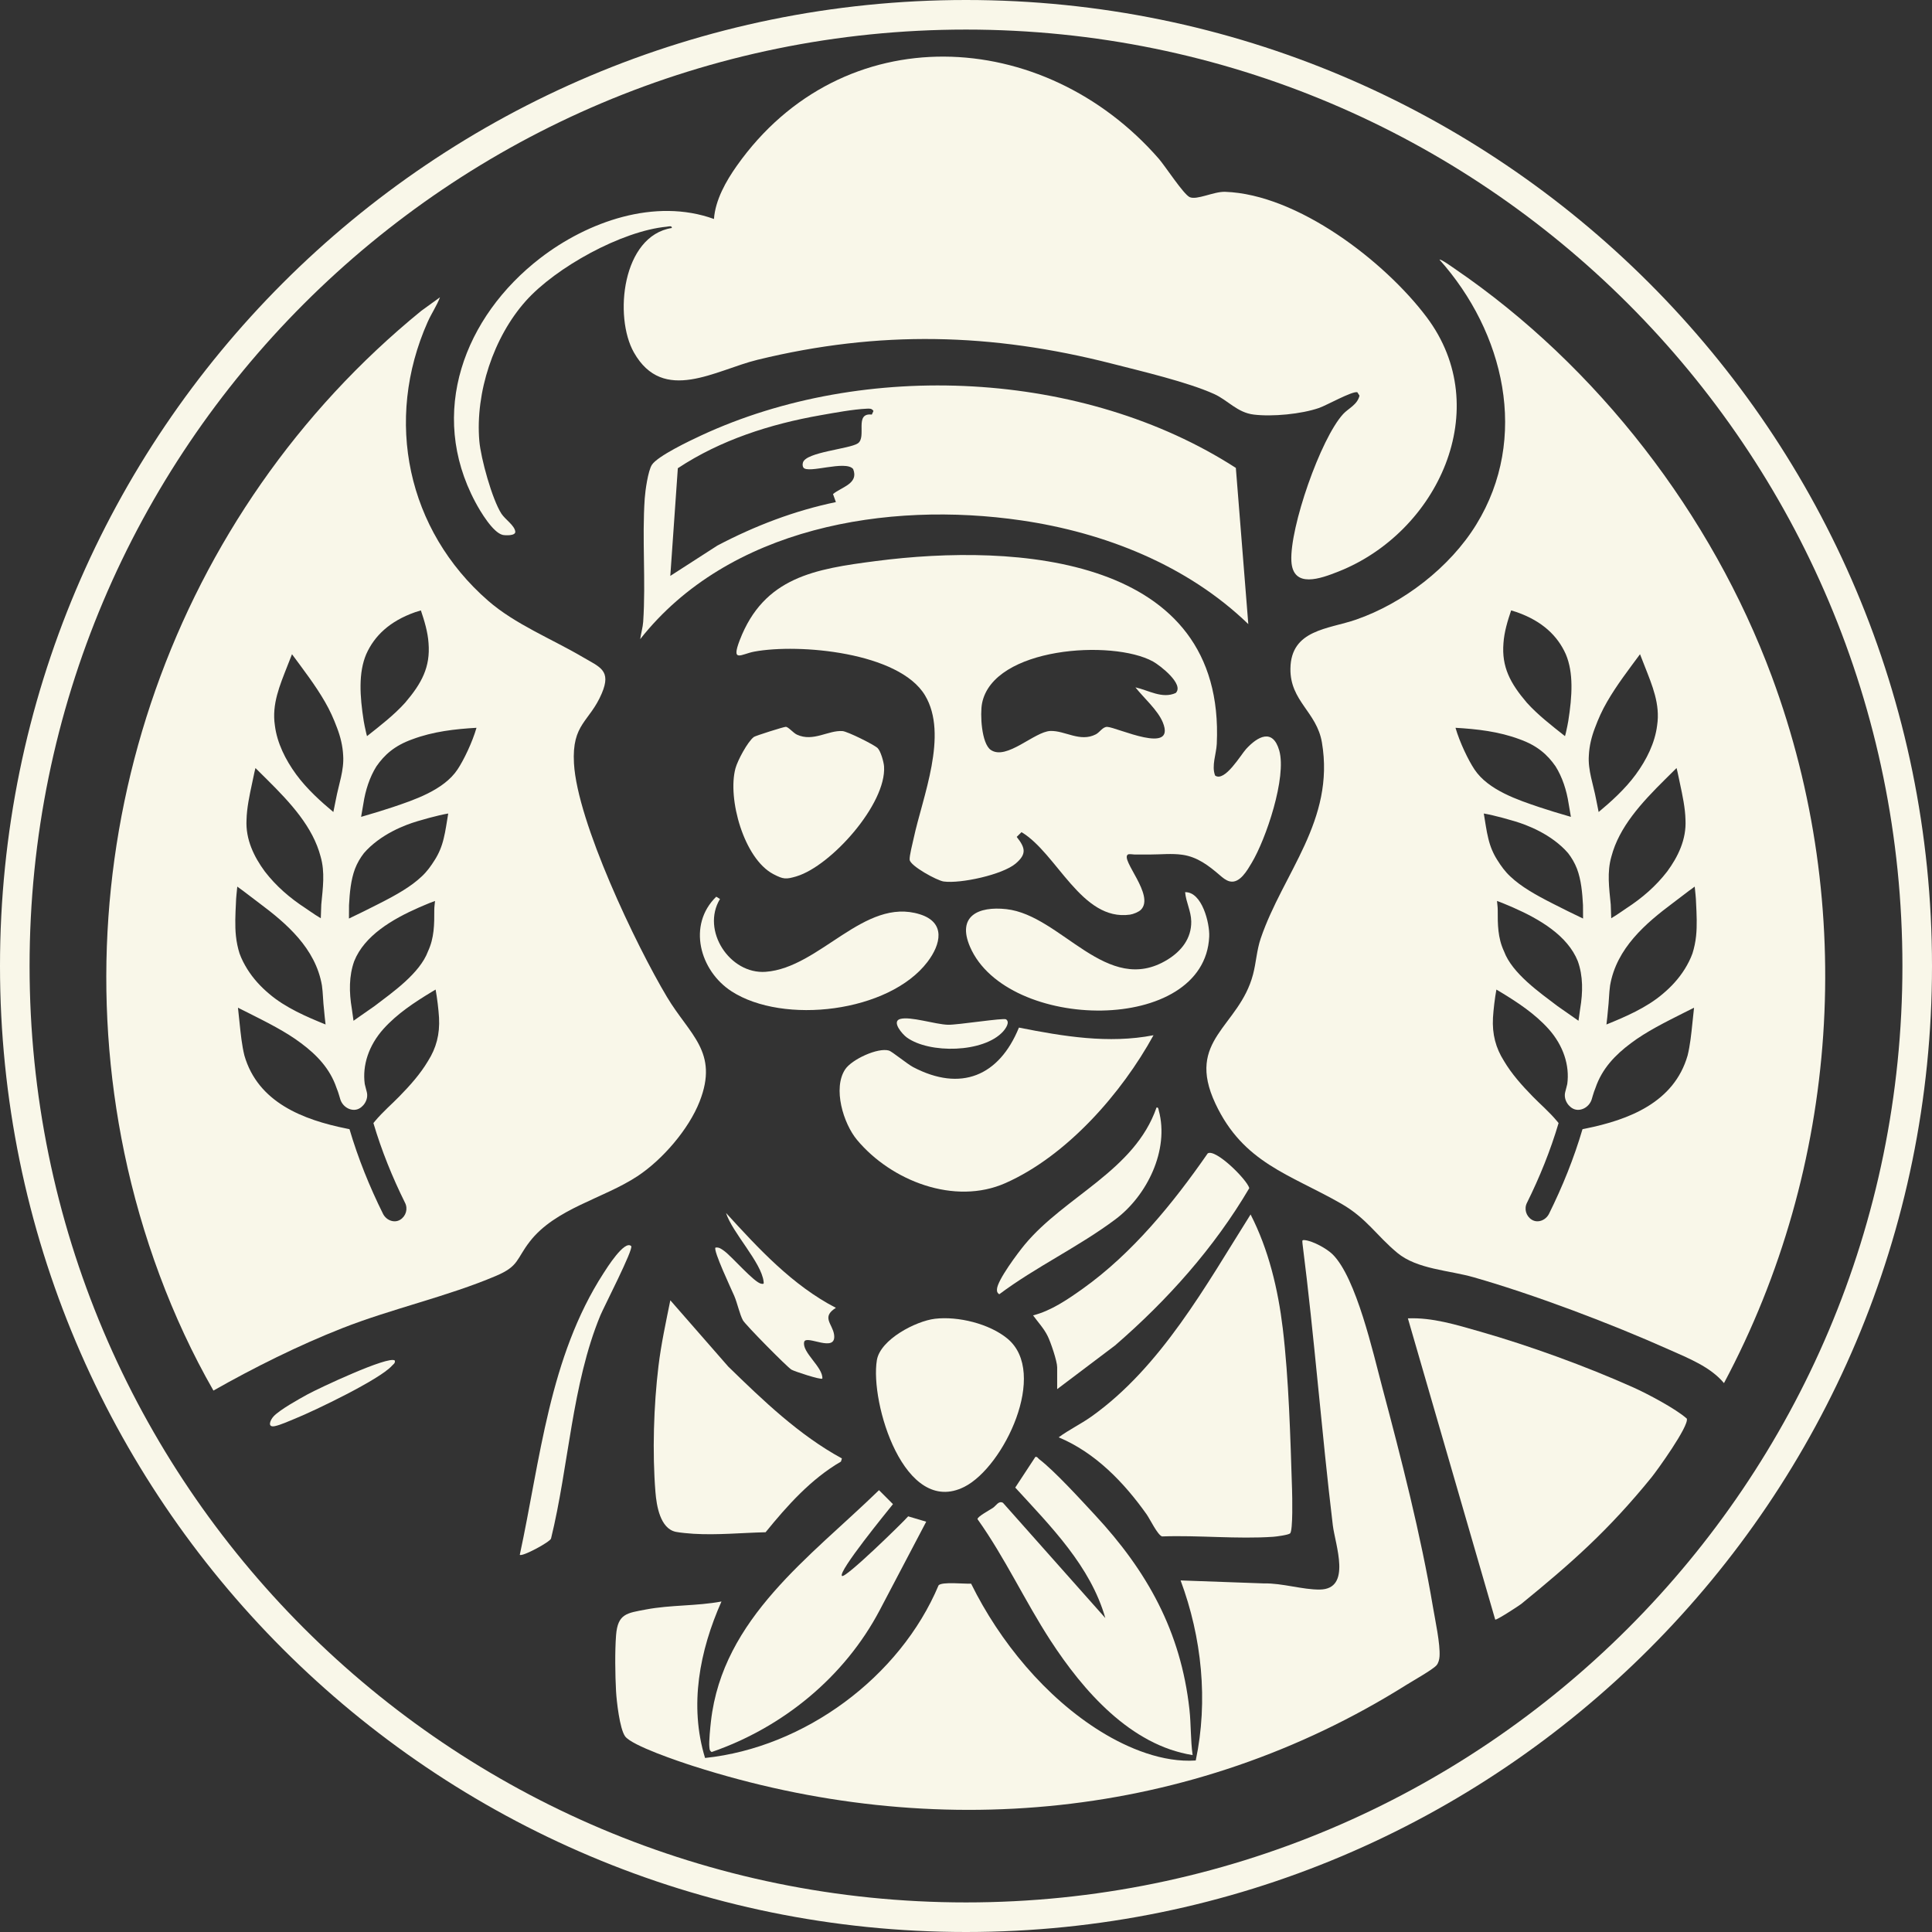 <svg width="116" height="116" viewBox="0 0 116 116" fill="none" xmlns="http://www.w3.org/2000/svg">
<rect x="0" y="0" width="116" height="116" fill="#333333" stroke="none"/>
<path d="M91.34 96.301C94.357 93.841 96.574 91.885 99.16 88.702C99.494 88.29 101.414 85.624 101.28 85.177C100.612 84.579 98.891 83.672 98.059 83.3C95.226 82.033 91.834 80.797 88.849 79.946C87.455 79.548 85.99 79.092 84.532 79.157L89.774 97.241C89.841 97.303 91.246 96.378 91.34 96.301Z" fill="#F9F7E9"/>
<path d="M37.532 104.251C37.938 104.817 40.835 105.783 41.623 106.036C56.074 110.67 71.536 109.266 84.434 101.167C84.824 100.922 86.003 100.26 86.244 99.994C86.368 99.858 86.42 99.633 86.432 99.453C86.48 98.705 86.173 97.294 86.039 96.501C85.31 92.16 84.123 87.538 82.988 83.278C82.452 81.265 81.433 76.716 80.012 75.314C79.659 74.966 78.83 74.509 78.335 74.458C78.135 74.438 78.204 74.53 78.205 74.679C78.92 80.298 79.348 85.955 80.024 91.578C80.164 92.741 81.177 95.411 79.245 95.439C78.231 95.454 76.965 95.045 75.899 95.071L70.885 94.891C72.157 98.306 72.552 102.115 71.794 105.702C69.829 105.836 67.75 104.987 66.101 103.969C62.784 101.921 60.019 98.562 58.307 95.085C57.929 95.11 56.578 94.955 56.355 95.182C54.031 100.704 48.294 104.928 42.333 105.551C41.365 102.394 42.009 99.103 43.318 96.156C41.826 96.436 40.272 96.353 38.783 96.636C37.638 96.854 37.091 96.881 36.989 98.187C36.915 99.142 36.935 100.572 36.988 101.54C37.021 102.138 37.205 103.796 37.532 104.251Z" fill="#F9F7E9"/>
<path d="M33.084 92.381C34.151 88.037 34.336 83.115 36.047 78.978C36.24 78.509 38.061 74.974 37.896 74.816C37.495 74.436 36.416 76.166 36.232 76.451C32.977 81.493 32.446 87.611 31.209 93.352C31.349 93.485 32.996 92.601 33.084 92.381Z" fill="#F9F7E9"/>
<path d="M72.513 69.251C70.436 72.245 67.986 75.258 65 77.383C64.105 78.02 63.102 78.707 62.027 78.977C62.327 79.39 62.676 79.757 62.905 80.223C63.086 80.589 63.474 81.727 63.474 82.095V83.406L66.95 80.782C70.091 78.064 72.898 74.926 75.01 71.336C74.855 70.805 72.983 68.956 72.513 69.251Z" fill="#F9F7E9"/>
<path d="M70.591 41.609C69.775 41.975 68.961 41.443 68.173 41.27C68.666 41.898 69.515 42.633 69.818 43.376C70.624 45.361 67.079 43.675 66.485 43.643C66.214 43.628 66.032 43.969 65.796 44.09C64.849 44.581 63.948 43.859 63.069 43.888C62.113 43.92 60.438 45.671 59.49 45.028C58.924 44.643 58.839 42.862 58.964 42.228C59.63 38.848 66.795 38.379 69.227 39.717C69.64 39.944 71.121 41.086 70.591 41.609ZM73.821 52.916C74.435 53.078 74.896 52.236 75.147 51.819C76.016 50.378 77.264 46.661 76.808 45.063C76.419 43.706 75.505 44.22 74.815 44.975C74.504 45.315 73.534 46.975 72.957 46.565C72.731 45.98 73.029 45.271 73.057 44.664C73.583 33.37 61.004 32.593 52.594 33.686C48.945 34.159 45.874 34.643 44.416 38.434C43.883 39.822 44.507 39.269 45.287 39.124C47.969 38.627 53.981 39.156 55.538 41.749C56.961 44.121 55.39 47.851 54.859 50.328C54.797 50.614 54.595 51.396 54.617 51.622C54.651 51.992 56.26 52.871 56.658 52.926C57.67 53.067 60.197 52.52 60.986 51.846C61.654 51.276 61.564 50.904 61.045 50.249L61.333 49.963C63.471 51.241 64.938 55.329 67.849 54.916C68.041 54.888 68.369 54.758 68.504 54.621C69.356 53.756 67.248 51.608 67.721 51.306C67.792 51.261 68.039 51.306 68.12 51.306H69.059C69.705 51.306 70.351 51.23 70.995 51.322C71.896 51.452 72.569 51.972 73.24 52.549C73.409 52.695 73.6 52.858 73.821 52.916Z" fill="#F9F7E9"/>
<path d="M71.156 53.567C71.209 54.174 71.515 54.7 71.524 55.329C71.538 56.35 70.927 57.108 70.099 57.618C66.457 59.859 63.734 54.953 60.421 54.586C58.739 54.401 57.441 55 58.244 56.854C60.459 61.958 72.343 62.146 72.603 56.23C72.639 55.427 72.168 53.541 71.156 53.567Z" fill="#F9F7E9"/>
<path d="M47.833 52.613C49.899 51.987 53.227 48.274 53.08 46.019C53.062 45.752 52.879 45.094 52.691 44.914C52.472 44.705 50.883 43.916 50.584 43.895C49.729 43.834 48.825 44.563 47.847 44.108C47.628 44.007 47.334 43.641 47.179 43.64C47.055 43.639 45.352 44.178 45.259 44.25C44.884 44.541 44.285 45.662 44.158 46.133C43.668 47.95 44.665 51.559 46.434 52.484C47.031 52.796 47.189 52.808 47.833 52.613Z" fill="#F9F7E9"/>
<path d="M43.004 53.839C41.261 55.537 42.01 58.281 43.922 59.52C47.038 61.537 53.374 60.787 55.685 57.757C56.496 56.692 56.795 55.386 55.231 54.896C51.895 53.852 49.231 58.107 45.973 58.349C43.819 58.509 42.085 55.867 43.229 53.976L43.004 53.839Z" fill="#F9F7E9"/>
<path d="M61.178 61.698C59.988 64.614 57.685 65.57 54.827 64.071C54.476 63.887 53.558 63.132 53.376 63.078C52.712 62.881 51.144 63.605 50.745 64.206C49.992 65.344 50.636 67.455 51.456 68.439C53.513 70.905 57.316 72.389 60.371 71.033C64.057 69.398 67.349 65.638 69.258 62.157C66.566 62.681 63.834 62.225 61.178 61.698Z" fill="#F9F7E9"/>
<path d="M76.446 92.271C76.633 92.259 77.365 92.159 77.461 92.066C77.637 91.892 77.589 89.825 77.576 89.416C77.477 86.332 77.383 82.793 77.019 79.756C76.735 77.402 76.17 75.027 75.087 72.918C72.403 77.178 69.712 82.08 65.527 85.054C64.891 85.505 64.174 85.848 63.564 86.299C65.765 87.22 67.481 89.003 68.843 90.92C69.042 91.201 69.505 92.171 69.773 92.249C71.95 92.17 74.288 92.419 76.446 92.271Z" fill="#F9F7E9"/>
<path d="M16.432 85.035C16.221 85.259 16.039 85.71 16.48 85.631C16.818 85.57 17.395 85.306 17.739 85.167C18.907 84.693 22.791 82.829 23.528 82.007C23.618 81.906 23.741 81.853 23.706 81.689C23.344 81.371 19.099 83.371 18.463 83.721C17.948 84.004 16.803 84.64 16.432 85.035Z" fill="#F9F7E9"/>
<path d="M40.698 28.113C43.259 26.418 46.25 25.461 49.267 24.931C50.1 24.785 51.218 24.575 52.044 24.538C52.212 24.531 52.34 24.517 52.445 24.676L52.345 24.893C51.266 24.764 52.064 26.253 51.501 26.623C50.993 26.959 48.396 27.143 48.212 27.768C48.182 27.872 48.179 27.978 48.237 28.074C48.515 28.461 50.777 27.607 51.225 28.163C51.573 29.04 50.536 29.232 50.015 29.664L50.188 30.146C47.704 30.661 45.314 31.576 43.077 32.754L40.246 34.578L40.698 28.113ZM38.439 38.375C43.735 31.66 53.258 30.066 61.334 31.247C66.332 31.978 71.293 33.937 74.95 37.472L74.202 28.093C65.068 22.205 51.898 21.583 42.083 26.153C41.442 26.45 39.48 27.382 39.14 27.91C38.907 28.273 38.742 29.463 38.711 29.922C38.544 32.335 38.781 34.879 38.618 37.334C38.596 37.663 38.483 38.044 38.439 38.375Z" fill="#F9F7E9"/>
<path d="M57.902 89.271C60.277 88.071 62.967 82.43 60.492 80.376C59.407 79.476 57.518 79.016 56.133 79.181C54.988 79.319 52.856 80.422 52.649 81.664C52.224 84.212 54.297 91.091 57.902 89.271Z" fill="#F9F7E9"/>
<path d="M71.607 105.378C71.479 104.467 71.516 103.548 71.415 102.632C70.897 97.943 68.878 94.335 65.736 90.954C64.886 90.039 63.322 88.321 62.391 87.609C62.322 87.556 62.279 87.448 62.165 87.475L60.957 89.316C63.092 91.65 65.472 94.025 66.365 97.15L60.219 90.23C59.956 90.09 59.817 90.398 59.617 90.534C59.433 90.66 58.67 91.064 58.692 91.213C60.34 93.525 61.53 96.123 63.074 98.499C65.034 101.512 67.879 104.789 71.607 105.378Z" fill="#F9F7E9"/>
<path d="M42.591 104.886C42.606 105.02 42.598 105.114 42.73 105.194C47.008 103.716 50.707 100.688 52.824 96.669L55.611 91.365L54.528 91.043C54.27 91.349 50.722 94.825 50.55 94.619C50.322 94.347 53.255 90.761 53.615 90.311L52.776 89.472C48.66 93.479 43.392 97.148 42.687 103.346C42.647 103.697 42.557 104.577 42.591 104.886Z" fill="#F9F7E9"/>
<path d="M56.917 61.528C56.142 61.505 54.664 61.009 54.048 61.181C53.515 61.33 54.172 62.091 54.441 62.287C55.796 63.274 59.06 63.218 60.224 61.935C60.371 61.771 60.659 61.376 60.405 61.203C60.258 61.102 57.488 61.544 56.917 61.528Z" fill="#F9F7E9"/>
<path d="M61.529 74.725C61.133 75.201 59.884 76.862 59.86 77.404C59.854 77.553 59.871 77.621 59.996 77.71C62.207 76.057 64.768 74.861 66.973 73.209C68.865 71.791 70.217 69.057 69.575 66.676C69.553 66.592 69.553 66.472 69.439 66.498C68.125 70.292 63.945 71.817 61.529 74.725Z" fill="#F9F7E9"/>
<path d="M39.536 82.018C39.249 84.39 39.162 87.207 39.354 89.589C39.419 90.394 39.634 91.783 40.583 91.975C40.837 92.027 41.366 92.074 41.644 92.091C43.079 92.177 44.534 92.031 45.967 91.998C47.272 90.394 48.686 88.806 50.493 87.755L50.549 87.567C47.979 86.168 45.814 84.085 43.725 82.051L40.247 78.072C39.984 79.376 39.696 80.694 39.536 82.018Z" fill="#F9F7E9"/>
<path d="M44.605 79.271C44.742 79.528 47.251 82.072 47.518 82.234C47.697 82.342 49.285 82.861 49.374 82.773C49.429 82.098 48.135 81.193 48.284 80.572C48.395 80.108 50.244 81.284 50.079 80.129C49.986 79.484 49.295 79.082 50.188 78.525C47.577 77.172 45.546 74.971 43.591 72.827C43.968 74.009 45.708 75.785 45.848 76.944C45.865 77.083 45.859 77.099 45.713 77.078C45.285 77.019 43.941 75.43 43.454 75.088C43.297 74.978 43.166 74.875 42.958 74.907C42.803 75.061 43.931 77.447 44.084 77.803C44.273 78.243 44.407 78.903 44.605 79.271Z" fill="#F9F7E9"/>
<path d="M58 114.224C26.948 114.224 1.776 89.052 1.776 58C1.776 26.948 26.948 1.776 58 1.776C89.052 1.776 114.224 26.948 114.224 58C114.224 89.052 89.052 114.224 58 114.224ZM58 0C25.967 0 0 25.967 0 58C0 90.032 25.967 116 58 116C90.033 116 116 90.032 116 58C116 25.967 90.033 0 58 0Z" fill="#F9F7E9"/>
<path d="M32.432 15.502C27.879 19.014 25.675 24.784 28.541 30.149C28.826 30.686 29.594 31.986 30.189 32.118C30.323 32.148 30.971 32.186 30.938 31.915C30.893 31.543 30.33 31.189 30.106 30.843C29.546 29.976 28.867 27.511 28.779 26.474C28.535 23.57 29.633 20.241 31.568 18.073C33.372 16.052 37.324 13.868 40.033 13.611C40.134 13.602 40.357 13.527 40.337 13.689C37.357 14.158 36.845 19.018 38.062 21.165C39.827 24.277 42.96 22.217 45.488 21.601C52.783 19.823 59.54 19.988 66.766 21.835C68.526 22.286 71.301 22.936 72.898 23.657C73.728 24.032 74.283 24.772 75.278 24.892C76.397 25.029 78.13 24.863 79.199 24.494C79.64 24.343 81.185 23.472 81.496 23.55L81.626 23.756C81.498 24.303 80.958 24.519 80.646 24.858C79.283 26.344 77.433 31.683 77.536 33.686C77.622 35.372 79.32 34.726 80.346 34.323C86.313 31.973 89.801 24.544 85.653 19.035C83.127 15.681 77.901 11.662 73.554 11.517C72.88 11.494 71.856 12.031 71.429 11.835C71.058 11.664 69.954 9.964 69.575 9.53C62.65 1.591 50.585 0.979 44.24 9.954C43.589 10.875 42.949 12.005 42.867 13.148C39.332 11.868 35.286 13.302 32.432 15.502Z" fill="#F9F7E9"/>
<path d="M27.471 46.199C26.643 47.45 24.82 48.043 23.581 48.462C23.035 48.646 22.438 48.826 21.681 49.046C21.727 48.781 21.773 48.514 21.818 48.252C21.938 47.455 22.198 46.653 22.602 46.012C23.082 45.32 23.691 44.769 24.752 44.39C26.014 43.915 27.336 43.772 28.61 43.698C28.358 44.57 27.843 45.643 27.471 46.199ZM26.638 50.352C26.522 50.839 26.343 51.257 26.106 51.628C25.873 52 25.637 52.331 25.311 52.632C24.673 53.235 23.806 53.729 22.75 54.263C22.159 54.57 21.555 54.859 20.952 55.151C20.954 54.883 20.955 54.612 20.956 54.347C20.995 53.602 21.066 52.828 21.314 52.167C21.446 51.822 21.631 51.507 21.85 51.224C22.09 50.943 22.372 50.695 22.662 50.477C23.245 50.042 23.881 49.733 24.43 49.522C24.827 49.369 25.268 49.243 25.693 49.128L25.822 49.093C26.218 48.988 26.561 48.905 26.912 48.844C26.822 49.348 26.761 49.869 26.638 50.352ZM21.267 57.71C21.883 56.173 23.547 55.195 25.15 54.489L25.453 54.36C25.669 54.267 25.909 54.167 26.119 54.095C26.103 54.276 26.075 54.457 26.075 54.638C26.078 55.502 26.074 56.307 25.7 57.113C25.207 58.45 23.545 59.599 22.485 60.408L21.638 60.999L21.226 61.289L21.124 60.563C20.956 59.569 20.949 58.602 21.267 57.71ZM25.697 63.707C25.24 64.479 24.617 65.177 23.972 65.835C23.751 66.064 23.516 66.282 23.283 66.506C23.019 66.763 22.753 67.03 22.508 67.323L22.42 67.431C22.909 69.082 23.559 70.687 24.315 72.21C24.506 72.576 24.375 73.019 24.031 73.233C23.681 73.45 23.206 73.282 23 72.886C22.181 71.236 21.5 69.544 20.984 67.797L20.83 67.766C18.198 67.238 15.485 66.192 14.673 63.37C14.524 62.764 14.453 62.086 14.386 61.431C14.354 61.127 14.321 60.815 14.288 60.505L14.875 60.798C16.015 61.373 17.154 61.937 18.082 62.638C19.022 63.339 19.814 64.163 20.207 65.324C20.264 65.467 20.323 65.621 20.362 65.768V65.769L20.419 65.959C20.543 66.438 21.028 66.727 21.436 66.611C21.793 66.51 22.146 66.043 22.022 65.564L21.952 65.292L21.9 65.085C21.75 63.974 22.129 62.775 23.027 61.774C23.855 60.856 24.893 60.177 25.9 59.567L26.155 59.415C26.248 59.921 26.333 60.632 26.36 61.109C26.413 62.098 26.193 62.925 25.697 63.707ZM14.166 54.223C14.172 53.895 14.217 53.562 14.247 53.233C14.689 53.544 15.231 53.981 15.561 54.22C17.185 55.434 18.944 56.927 19.329 59.167C19.396 59.625 19.394 60.138 19.456 60.63C19.482 60.921 19.51 61.219 19.548 61.512C18.444 61.063 17.14 60.512 16.157 59.667C15.655 59.246 15.202 58.755 14.843 58.179C14.665 57.891 14.504 57.583 14.384 57.251C14.279 56.921 14.204 56.568 14.165 56.193C14.1 55.575 14.132 54.887 14.166 54.223ZM15.137 47.027C15.207 46.727 15.257 46.414 15.338 46.114C15.566 46.34 15.796 46.569 16.018 46.788C17.464 48.219 18.788 49.662 19.25 51.431C19.521 52.37 19.386 53.305 19.29 54.31L19.261 55.133C19.059 55.018 18.816 54.854 18.624 54.722C18.522 54.652 18.429 54.589 18.358 54.54C17.39 53.91 16.569 53.195 15.896 52.319C15.258 51.451 14.738 50.405 14.802 49.22C14.818 48.519 14.979 47.759 15.137 47.027ZM17.259 39.975C17.349 39.745 17.44 39.513 17.532 39.28L17.54 39.291C18.191 40.176 18.936 41.138 19.514 42.144C19.809 42.651 20.034 43.158 20.235 43.696C20.442 44.235 20.576 44.787 20.604 45.355C20.668 46.24 20.333 47.108 20.168 47.995C20.116 48.249 20.066 48.502 20.015 48.754C19.304 48.162 18.431 47.384 17.783 46.498C17.137 45.615 16.634 44.602 16.504 43.557C16.312 42.282 16.794 41.162 17.259 39.975ZM21.989 39.278C22.479 38.178 23.395 37.298 24.916 36.76C24.973 36.742 25.139 36.69 25.27 36.649C25.477 37.262 25.686 37.939 25.73 38.616C25.844 40.045 25.326 41.021 24.322 42.196C23.65 42.94 22.824 43.575 22.036 44.199C22.004 44.093 21.982 43.992 21.96 43.89C21.916 43.694 21.872 43.497 21.839 43.295C21.601 41.787 21.517 40.39 21.989 39.278ZM34.462 45.835C34.328 43.437 35.398 43.361 36.133 41.63C36.721 40.243 36.018 40.059 34.975 39.445C33.128 38.359 30.925 37.48 29.309 36.071C24.451 31.837 23.049 25.238 25.68 19.326C25.904 18.823 26.222 18.364 26.417 17.85L25.29 18.666C10.444 30.767 3.544 50.364 7.466 69.227C8.495 74.172 10.31 79.125 12.815 83.492C15.268 82.102 17.917 80.782 20.547 79.747C23.535 78.571 26.865 77.847 29.787 76.603C31.164 76.018 30.985 75.613 31.803 74.552C33.344 72.556 36.215 71.975 38.27 70.623C39.766 69.639 41.35 67.811 42.007 66.134C43.172 63.157 41.406 62.136 40.05 59.867C38.175 56.727 34.661 49.362 34.462 45.835Z" fill="#F9F7E9"/>
<path d="M101.836 56.193C101.797 56.568 101.721 56.921 101.616 57.251C101.497 57.582 101.335 57.891 101.158 58.179C100.799 58.755 100.346 59.246 99.843 59.667C98.861 60.511 97.557 61.063 96.453 61.512C96.491 61.219 96.519 60.921 96.545 60.63C96.606 60.138 96.605 59.625 96.672 59.167C97.057 56.927 98.816 55.434 100.44 54.22C100.77 53.981 101.312 53.544 101.753 53.233C101.784 53.562 101.828 53.895 101.835 54.223C101.869 54.887 101.901 55.575 101.836 56.193ZM101.614 61.431C101.548 62.086 101.476 62.764 101.327 63.37C100.516 66.192 97.802 67.238 95.171 67.766L95.016 67.797C94.501 69.544 93.82 71.235 93.001 72.886C92.794 73.282 92.32 73.45 91.97 73.233C91.626 73.019 91.494 72.576 91.686 72.209C92.441 70.687 93.091 69.082 93.58 67.431L93.492 67.323C93.248 67.03 92.982 66.763 92.718 66.506C92.484 66.282 92.25 66.064 92.028 65.835C91.384 65.177 90.76 64.479 90.304 63.707C89.807 62.925 89.587 62.098 89.64 61.109C89.668 60.632 89.752 59.921 89.846 59.415L90.101 59.567C91.108 60.177 92.145 60.856 92.973 61.774C93.871 62.775 94.251 63.974 94.101 65.084L94.049 65.292L93.979 65.564C93.855 66.043 94.207 66.51 94.564 66.611C94.972 66.727 95.458 66.438 95.582 65.959L95.638 65.769L95.639 65.767C95.678 65.621 95.737 65.467 95.793 65.324C96.187 64.163 96.978 63.339 97.919 62.638C98.846 61.937 99.985 61.373 101.125 60.798L101.713 60.505C101.68 60.815 101.647 61.126 101.614 61.431ZM94.876 60.563L94.775 61.288L94.362 60.999L93.516 60.408C92.455 59.599 90.794 58.45 90.301 57.113C89.926 56.307 89.922 55.502 89.926 54.638C89.926 54.457 89.897 54.276 89.882 54.095C90.091 54.167 90.331 54.267 90.548 54.36L90.851 54.489C92.454 55.195 94.117 56.173 94.734 57.71C95.052 58.602 95.044 59.569 94.876 60.563ZM89.089 48.844C89.439 48.905 89.782 48.988 90.179 49.093L90.308 49.128C90.733 49.243 91.174 49.369 91.571 49.522C92.119 49.733 92.756 50.042 93.339 50.477C93.629 50.695 93.911 50.943 94.151 51.224C94.37 51.507 94.554 51.822 94.686 52.167C94.935 52.828 95.005 53.602 95.045 54.346C95.046 54.612 95.047 54.883 95.049 55.151C94.445 54.859 93.842 54.57 93.25 54.263C92.195 53.729 91.328 53.235 90.69 52.632C90.364 52.331 90.128 52 89.895 51.628C89.658 51.257 89.478 50.839 89.362 50.352C89.24 49.869 89.178 49.348 89.089 48.844ZM88.53 46.199C88.158 45.643 87.643 44.57 87.39 43.698C88.664 43.772 89.986 43.915 91.249 44.39C92.309 44.769 92.918 45.32 93.398 46.012C93.802 46.653 94.063 47.455 94.183 48.252C94.228 48.514 94.274 48.78 94.319 49.046C93.563 48.826 92.966 48.646 92.419 48.462C91.181 48.043 89.358 47.45 88.53 46.199ZM90.27 38.616C90.315 37.939 90.524 37.261 90.731 36.649C90.862 36.69 91.028 36.742 91.085 36.76C92.606 37.298 93.521 38.178 94.012 39.278C94.484 40.39 94.4 41.787 94.161 43.295C94.128 43.497 94.084 43.694 94.041 43.89C94.019 43.992 93.997 44.093 93.964 44.199C93.177 43.574 92.35 42.94 91.678 42.196C90.674 41.021 90.156 40.045 90.27 38.616ZM95.766 43.696C95.967 43.158 96.192 42.651 96.487 42.144C97.065 41.138 97.809 40.176 98.461 39.291L98.469 39.28C98.56 39.513 98.651 39.745 98.741 39.975C99.207 41.162 99.689 42.282 99.496 43.557C99.366 44.602 98.864 45.615 98.217 46.498C97.57 47.384 96.697 48.162 95.985 48.754C95.934 48.502 95.883 48.249 95.833 47.995C95.668 47.108 95.333 46.24 95.397 45.355C95.424 44.787 95.559 44.235 95.766 43.696ZM100.663 46.114C100.744 46.413 100.794 46.727 100.864 47.027C101.021 47.759 101.183 48.519 101.199 49.22C101.262 50.405 100.742 51.451 100.105 52.319C99.431 53.195 98.611 53.91 97.642 54.54C97.572 54.589 97.479 54.652 97.376 54.722C97.184 54.854 96.941 55.018 96.74 55.133L96.711 54.31C96.614 53.305 96.48 52.37 96.75 51.431C97.213 49.662 98.537 48.219 99.982 46.788C100.204 46.569 100.435 46.34 100.663 46.114ZM106.381 40.614C102.779 30.899 95.918 21.988 87.362 16.148C87.236 16.062 86.497 15.529 86.429 15.59C90.314 19.942 91.84 26.289 88.636 31.496C87.061 34.058 84.258 36.22 81.417 37.204C79.759 37.778 77.511 37.797 77.479 40.144C77.452 42.102 79.059 42.736 79.37 44.579C80.164 49.265 77.033 52.412 75.695 56.345C75.454 57.055 75.422 57.792 75.234 58.506C74.4 61.682 71.166 62.402 72.974 66.26C74.648 69.83 77.428 70.496 80.526 72.268C82.058 73.146 82.645 74.186 83.898 75.224C85.089 76.211 86.997 76.264 88.487 76.691C92.166 77.745 96.727 79.475 100.229 81.039C101.375 81.551 102.698 82.067 103.51 83.044C110.441 70.054 111.51 54.448 106.381 40.614Z" fill="#F9F7E9"/>
</svg>
